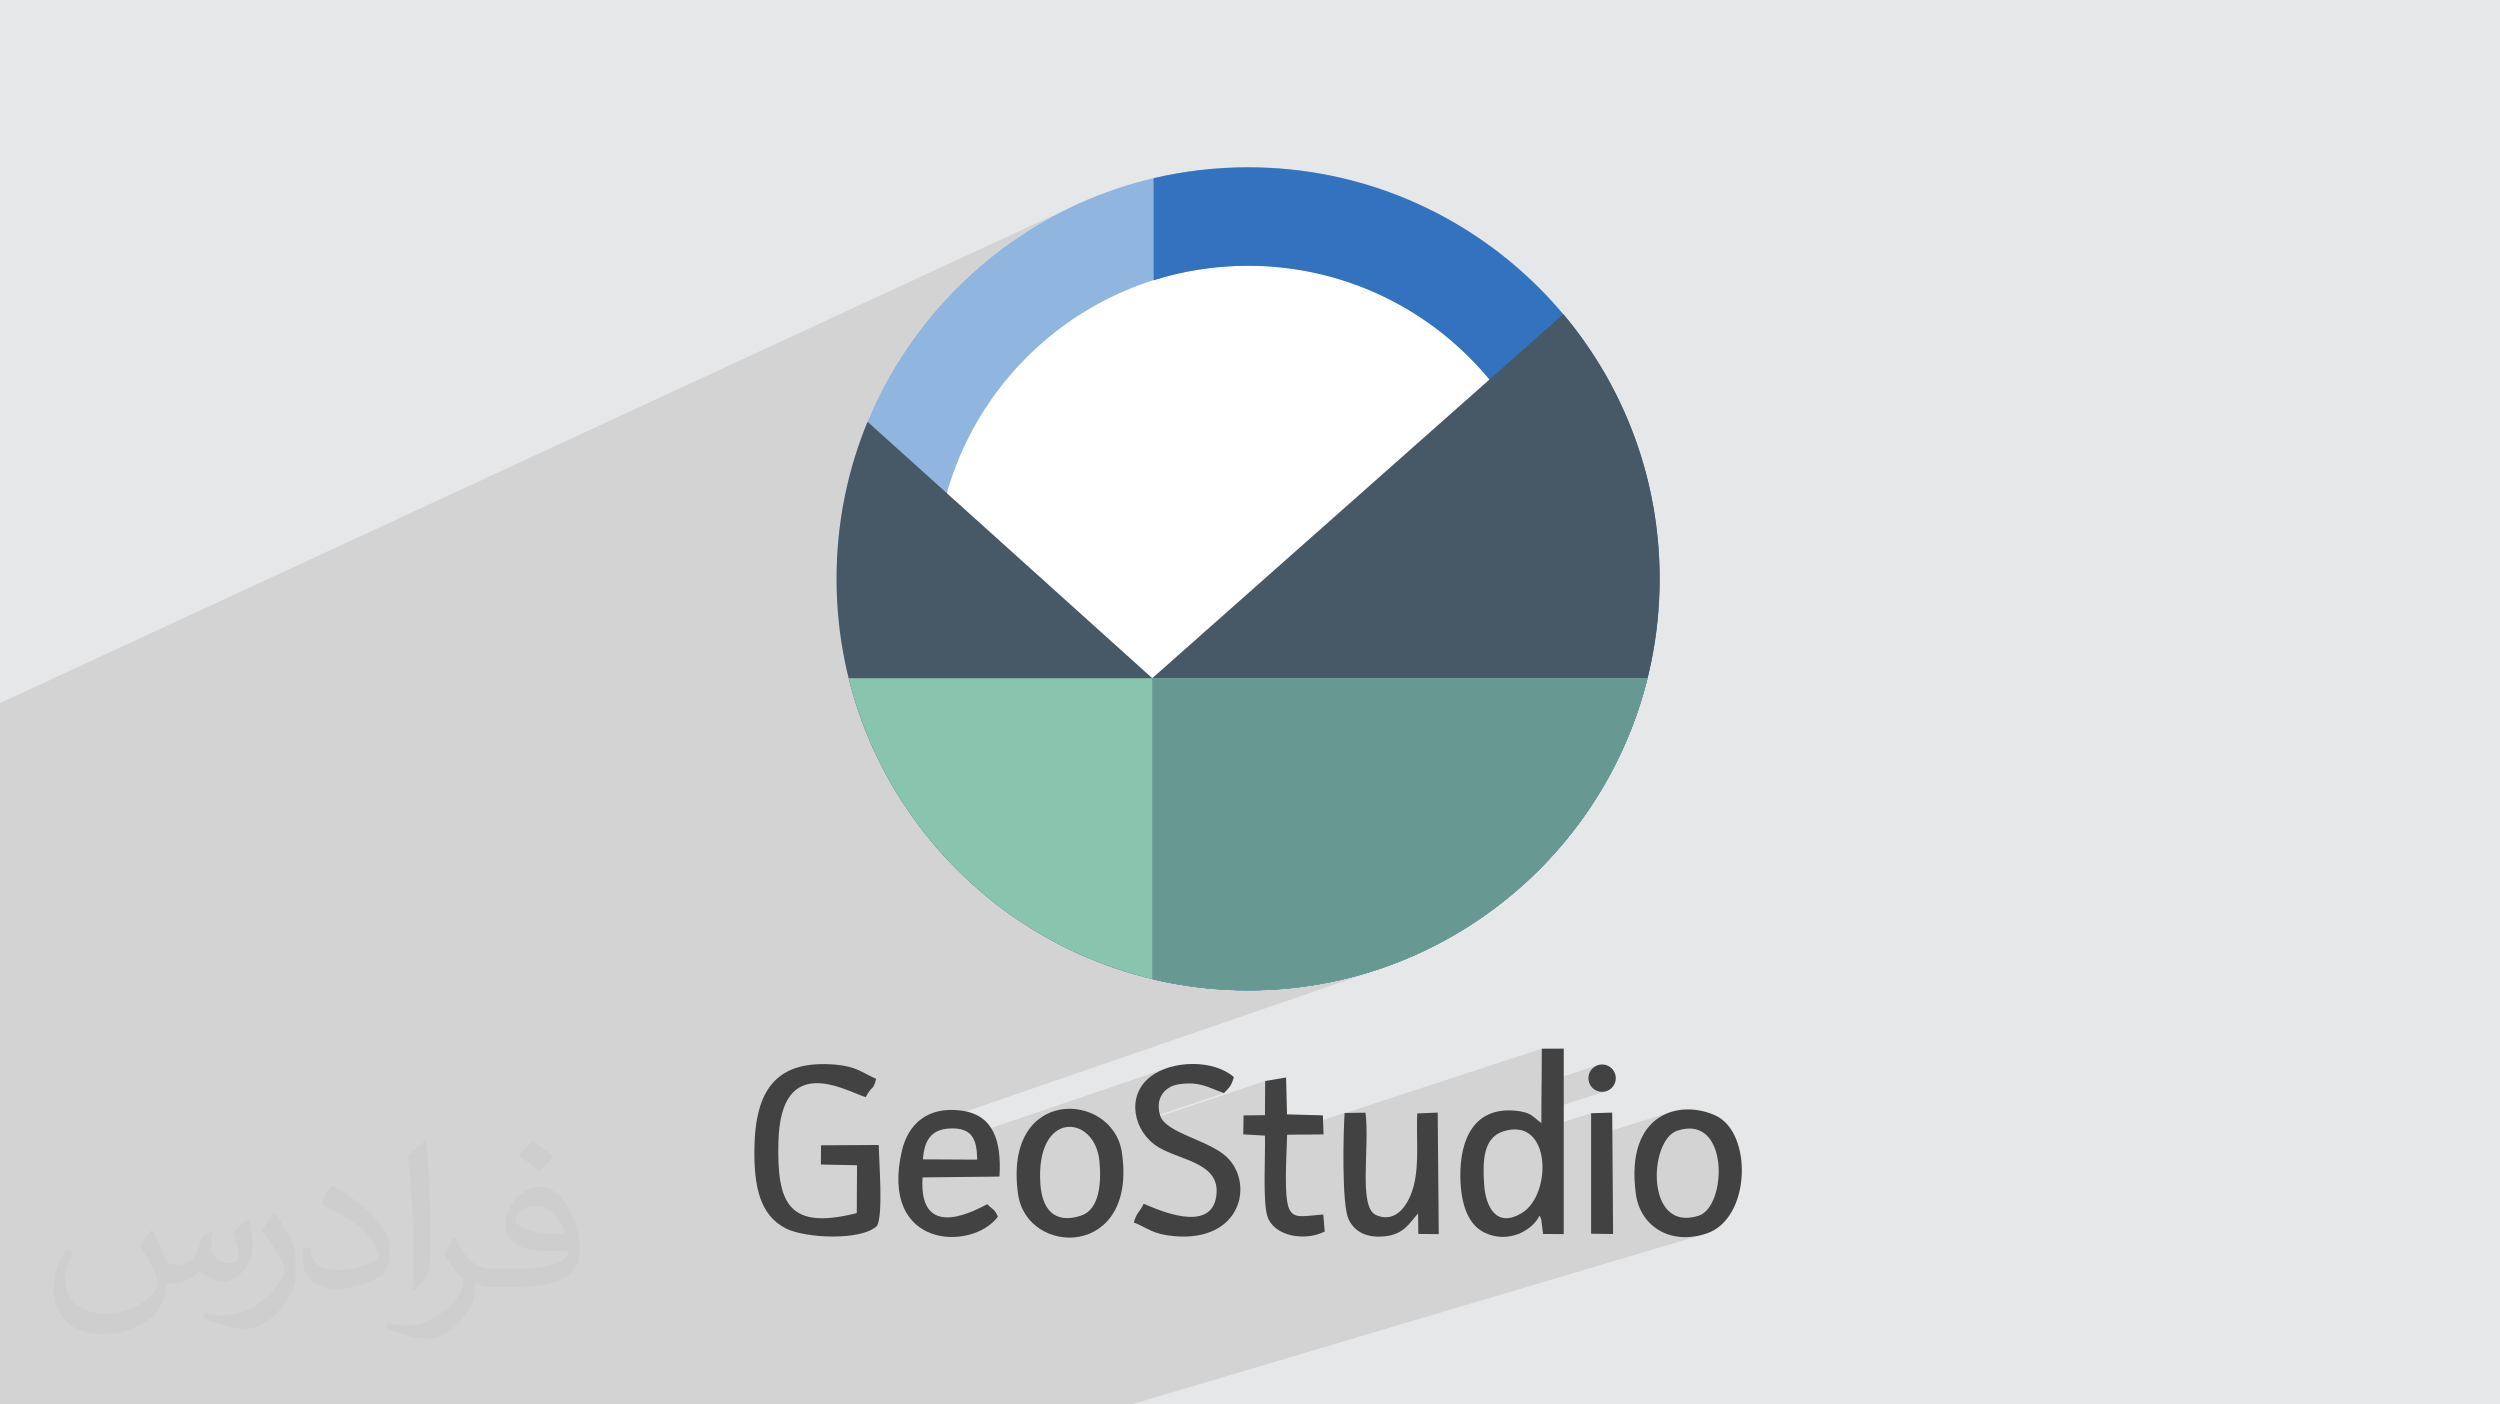 <?xml version="1.0" encoding="UTF-8"?>
<!DOCTYPE svg PUBLIC "-//W3C//DTD SVG 1.1//EN" "http://www.w3.org/Graphics/SVG/1.1/DTD/svg11.dtd">
<!-- Creator: CorelDRAW 2020 (64-Bit) -->
<svg xmlns="http://www.w3.org/2000/svg" xml:space="preserve" width="94.192mm" height="52.917mm" version="1.1" style="shape-rendering:geometricPrecision; text-rendering:geometricPrecision; image-rendering:optimizeQuality; fill-rule:evenodd; clip-rule:evenodd"
viewBox="0 0 9419.16 5291.66"
 xmlns:xlink="http://www.w3.org/1999/xlink"
 xmlns:xodm="http://www.corel.com/coreldraw/odm/2003">
 <defs>
  <style type="text/css">
   <![CDATA[
    .fil5 {fill:#3372BF}
    .fil9 {fill:#424242}
    .fil6 {fill:#475967}
    .fil8 {fill:#679892}
    .fil7 {fill:#89C4AE}
    .fil4 {fill:#90B5DF}
    .fil0 {fill:#E6E7E8}
    .fil3 {fill:white}
    .fil2 {fill:#373435;fill-opacity:0.031}
    .fil1 {fill:#2B2A29;fill-opacity:0.102}
   ]]>
  </style>
 </defs>
 <g id="Layer_x0020_1">
  <polygon class="fil0" points="-0,0 9419.16,0 9419.16,5291.66 -0,5291.66 "/>
  <path class="fil1" d="M2352.44 5291.66l-54.42 0 -96.94 0 -56.96 0 -4.78 0 -30.59 0 -49.54 0 -85.81 0 -17.6 0 -72.44 0 -24.81 0 -119.01 0 -27.62 0 -2.63 0 -10.48 0 -23.9 0 -86.08 0 -122.35 0 -1.92 0 -24.49 0 -1.97 0 -1.11 0 -39.39 0 -14.57 0 -74.2 0 -114.1 0 -67.05 0 -16.64 0 -31.95 0 -86.2 0 -45.57 0 -6.65 0 -20.65 0 -43.51 0 -5.34 0 -146.01 0 -18.24 0 -26.03 0 -76.49 0 -8.79 0 -48.54 0 -16.41 0 -65.24 0 -30.2 0 -0.64 0 -0.54 0 -0.04 0 -94.87 0 -61.09 0 -61.66 0 -1.16 0 -0.05 0 -122.81 0 -92.36 0 0 -11.6 0 -28.14 0 -23.98 0 -59.92 0 -48.86 0 -0.41 0 -18.36 0 -43.12 0 -153.94 0 -146.32 0 -302.75 0 -186.82 0 -397.25 0 -209.65 0 -1.9 0 -135.54 0 -0.02 0 -432.45 0 -43.13 0 -44.16 0 -7.44 0 -317.17 0 -29.74 0 -0.01 4030.18 -1866.22 0 0.01 -66.86 34.23 0 0.01 -64.93 37.33 -0.01 0.01 -62.91 40.32 0 0.01 -51.44 36.59 562.46 -259.75 0 384.47 10.54 -3.27 10.58 -3.18 10.62 -3.08 10.66 -2.98 10.7 -2.89 10.74 -2.78 10.78 -2.69 10.82 -2.59 10.86 -2.49 10.9 -2.39 10.93 -2.29 10.97 -2.19 11.01 -2.09 11.04 -1.98 11.08 -1.88 11.11 -1.78 11.15 -1.68 11.18 -1.57 11.21 -1.47 11.25 -1.36 11.28 -1.25 11.31 -1.15 11.34 -1.04 11.37 -0.94 11.4 -0.82 11.44 -0.72 11.46 -0.61 11.49 -0.5 11.52 -0.39 11.55 -0.28 11.57 -0.16 11.6 -0.06 60.71 1.54 59.91 4.55 59.04 7.5 58.09 10.38 57.08 13.17 55.98 15.9 54.81 18.54 53.57 21.13 52.26 23.62 50.86 26.05 49.41 28.41 47.86 30.69 46.25 32.89 44.57 35.02 42.8 37.08 30.22 28.81 364.62 -153.22 -278.34 246.54 0.61 0.7 35.03 44.57 32.89 46.25 30.68 47.87 28.41 49.4 26.05 50.87 23.62 52.26 21.13 53.57 18.54 54.81 15.9 55.99 13.17 57.07 10.38 58.1 7.5 59.04 4.55 59.91 1.54 60.71 -1.54 60.71 -4.55 59.91 -7.5 59.04 -10.38 58.09 -13.17 57.08 -15.9 55.98 -7.86 23.24 386.63 0 -17 62.79 -19.53 61.71 -22.01 60.56 -24.42 59.36 -26.78 58.1 -29.07 56.77 -31.31 55.4 -33.48 53.95 -35.6 52.45 -37.65 50.89 -39.65 49.27 -41.59 47.59 -43.47 45.85 -45.28 44.05 -47.05 42.19 -48.74 40.27 -50.38 38.3 -51.96 36.25 -53.49 34.16 -54.94 32 -56.34 29.78 -57.69 27.51 -58.96 25.17 -51.92 19.64 6.53 -2.21 -3.08 1.06 3.08 -1.04 -8.38 2.89 -6.42 2.43 -29.07 10.02 43.37 -14.68 -1805 621.98 -4.93 7.36 -8.59 15.74 -7.39 16.76 -1.65 4.72 135.63 -46.55 10.86 -2.89 11.9 -1.98 12.97 -1.05 14.85 -0.12 13.41 0.94 12.03 1.99 10.72 3.03 9.48 4.05 8.32 5.05 7.21 6.04 3.03 3.44 730.46 -249.16 -18.77 7.96 -17.46 9.34 -15.93 10.7 -16.57 14.34 -13.71 15.66 -10.92 16.77 -8.24 17.66 -5.55 18.07 141.52 -47.89 9.71 -2.78 10.22 -1.89 14.32 -1.65 13.26 -0.91 12.32 -0.2 11.51 0.43 10.81 1.03 10.23 1.56 9.76 2.04 9.42 2.47 9.19 2.84 9.09 3.17 9.1 3.43 9.22 3.64 9.48 3.81 9.84 3.91 10.32 3.96 10.93 3.96 -324.21 108.66 1.65 5.04 0.28 0.61 477.43 -159.91 -0.79 128.69 -81.02 26.77 -0.74 45.64 81.81 4.87 0.21 12.56 299.88 -98.13 -0.06 1 743.08 -243.13 -0.89 130.54 207.9 -67.1 -8.77 4.76 -7.64 6.31 -6.31 7.64 -4.76 8.77 -3.01 9.7 -1.05 10.41 1.05 10.41 3.01 9.7 4.76 8.77 6.31 7.64 7.64 6.31 8.77 4.76 9.7 3.01 10.41 1.05 10.41 -1.05 9.7 -3.01 -248.85 79.41 -0.29 42.19 -80.91 25.7 10.42 2.49 11.35 4.46 9.66 5.47 237.06 -75.12 0.02 89.63 306.25 -96.13 -13.46 4.37 -13.14 5.37 -12.75 6.42 -12.31 7.48 -11.79 8.57 -11.23 9.7 -10.59 10.84 -9.91 12.03 -9.14 13.24 -8.33 14.47 -7.46 15.74 -3.14 8.21 140.37 -43.69 17.96 -5.15 16.78 -2.82 15.6 -0.64 14.45 1.43 13.32 3.35 12.21 5.14 11.12 6.78 10.05 8.31 8.99 9.69 7.96 10.93 6.95 12.05 5.96 13.02 4.98 13.86 4.03 14.57 3.1 15.14 2.18 15.58 1.28 15.88 0.41 16.05 -0.44 16.07 -1.28 15.98 -2.09 15.73 -2.89 15.36 -3.67 14.85 -4.43 14.21 -5.16 13.42 -5.88 12.51 -6.57 11.46 -7.26 10.28 -7.91 8.96 -8.55 7.5 -9.17 5.91 -9.77 4.19 -160.08 47.98 10.02 6.81 18.4 9.58 19.77 7.54 21.03 5.35 22.21 3.05 23.27 0.62 24.26 -1.92 25.14 -4.61 25.93 -7.4 -2168.32 644.45 -235.16 0 -85.15 0 -80.85 0 -91.38 0 -73.32 0 -85.21 0 -46.56 0 -38.18 0 -26.29 0 -23.6 0 -2.43 0 -75.05 0 -15.59 0 -50.17 0 -73.48 0 -80.25 0 -8.68 0 -142.62 0 -22.41 0 -37.18 0 -56.3 0 -62.94 0 -64.9 0 -14.22 0 -69.39 0 -168.51 0 -2.09 0 -18.05 0 -42.64 0 -39.35 0 -0.72 0 -76.87 0zm1745.98 -4124.53l-0.01 0.01 248.08 -111.15 -248.07 111.14z"/>
  <path class="fil2" d="M572.24 4635.23c17.98,27.25 29.64,53.44 41.02,82.55 8.46,16.94 12.95,48.16 52.65,48.16 11.63,0 28.32,-3.43 43.13,-11.63 16.66,-8.74 29.36,-21.97 35.99,-42.06l15.87 -53.44 38.63 -19.05 2.64 2.64c-5.28,20.12 -6.6,39.42 -6.6,54.51 0,44.7 38.63,61.65 69.32,61.65 17.98,0 34.14,-8.74 34.14,-25.15 0,-21.16 -8.99,-57.15 -20.65,-89.43 17.98,-17.98 35.99,-35.99 56.62,-50.55l3.17 1.6c8.99,38.1 14.02,75.67 14.02,100.81 0,24.61 -10.85,51.87 -19.84,69.6 -18.52,34.92 -51.33,62.71 -91.01,62.71 -30.15,0 -63.75,-15.09 -86.79,-43.13l-1.32 0c-21.69,27 -55.3,51.33 -109.02,51.33l-16.66 0c-2.64,35.46 -10.31,60.58 -21.97,83.08 -32,62.43 -127,106.63 -216.43,106.63 -124.36,0 -186.79,-71.7 -186.79,-167.21 0,-59 19.3,-113.77 48.95,-152.65l24.33 10.06c-18.52,35.46 -30.96,68.78 -30.96,101.6 0,89.43 72.77,132.03 156.64,132.03 77.8,0 174.09,-49.48 191.57,-106.88 -6.6,-62.71 -30.15,-92.07 -66.14,-149.22 10.85,-19.05 24.87,-38.1 42.34,-58.47l3.17 0 0 0 0 0 -0.02 -0.09zm1434.3 -336.55c26.19,16.41 51.87,35.71 76.99,57.94 -14.02,19.84 -31.5,37.85 -53.19,53.72 -25.15,-20.37 -50.27,-37.85 -75.95,-56.36 17.45,-19.58 34.67,-38.35 52.12,-55.3l0 0 0 0 0 0 0 0 0 0 0.03 0zm13.49 244.48c-42.34,0 -76.99,27.79 -76.99,48.41 0,44.2 84.66,57.94 186,57.4 -12.7,-51.87 -57.15,-105.84 -109.02,-105.84l0.01 0.03zm-95 236.55c55.04,0 103.2,-1.6 139.95,-10.85 41.02,-10.31 75.67,-30.96 75.67,-45.24 0,-3.71 0,-8.2 -1.32,-11.91 -23.01,2.11 -49.48,2.11 -72.49,2.11 -74.6,0 -131.75,-16.94 -154.25,-58.75 -5.56,-11.63 -9.52,-24.61 -9.52,-39.42 0,-40.49 17.45,-79.91 48.16,-107.16 25.65,-22.48 53.97,-36.5 82.8,-36.5 52.12,0 93.65,41.81 122.76,107.7 15.87,35.99 26.72,77.52 26.72,129.92 0,34.92 -9.52,64.29 -31.22,85.98 -40.49,39.17 -115.09,53.97 -229.39,53.97l-51.87 0 0 0 -13.49 0c-28.32,0 -48.69,-5.03 -64.82,-17.45l-2.64 0c0.79,6.6 1.32,12.95 1.32,19.05 0,25.65 -8.46,58.47 -25.65,84.66 -50.8,75.41 -105.84,108.2 -153.47,108.2 -48.16,0 -107.16,-18.52 -160.35,-42.6l9.52 -18.52c17.2,7.14 41.02,11.91 73.81,11.91 85.98,0 198.96,-82.55 212.98,-163.25 -3.17,-6.6 -8.99,-15.34 -17.2,-24.61 -25.15,-29.9 -41.02,-54.76 -55.83,-80.95 12.7,-25.15 24.33,-45.24 35.18,-63.5l4.5 -0.53c36.78,74.88 70.1,117.73 144.45,117.73l11.63 0 0 0 53.97 0 0 0 0 0 0 0 0 0 0 0 0.09 0.01zm-372.54 79.12c6.35,-34.39 6.88,-73.02 6.88,-109.02l0 -53.44c0,-99.75 -12.7,-244.73 -23.01,-339.19 17.98,-19.3 43.13,-42.06 62.97,-57.4l5.82 1.6c13.49,118.8 16.66,256.39 16.66,383.64 0,33.35 -1.32,65.89 -4.5,89.69 -1.85,30.15 -19.3,52.91 -56.62,87.83l-8.2 -3.71zm-383.38 -157.43c1.85,46.84 24.87,83.62 105.31,83.62 50.01,0 92.33,-12.95 139.17,-35.18 8.46,-3.71 12.95,-8.74 12.95,-12.95 0,-29.36 -22.48,-68.25 -60.32,-103.71 -36.78,-33.35 -85.47,-62.71 -130.96,-82.3 -15.62,-6.6 -20.65,-13.49 -20.65,-20.12 0,-13.49 17.98,-41.81 32.82,-62.18l5.03 -0.53c52.12,27.25 110.34,67.74 153.47,112.7 39.17,41.53 63.5,83.62 63.5,129.39 0,33.86 -10.31,65.61 -27,95.25 -57.15,28.83 -118.01,50.8 -178.33,50.8 -73.28,0 -123.29,-34.39 -123.29,-115.09 0,-8.74 0,-22.22 3.17,-39.7l25.15 0 0 0 0 0 0 0 0 0 0 0 -0.02 0zm-132.57 -133.1l45.52 73.56c16.66,27.25 32.28,56.9 32.28,103.71l0 59.79c0,48.41 -30.96,100.28 -80.95,151.61 -39.17,34.67 -73.81,49.48 -105.84,49.48 -47.62,0 -102.13,-14.81 -165.1,-41.81l7.14 -18.52c19.84,5.28 42.85,9.78 71.17,9.78 90.5,-0.53 183.08,-66.67 225.42,-147.37 5.03,-9.27 6.88,-17.98 6.88,-24.08 0,-9.27 -5.03,-19.58 -8.99,-28.83 -23.01,-43.38 -48.69,-83.08 -76.99,-119.86 14.81,-23.29 29.64,-45.77 45.77,-68l3.71 0.53 0 0 0 0 0 0 0 0 0 0 -0.02 0.01z"/>
  <g id="_1496369592352">
   <g>
    <circle class="fil3" cx="4702.44" cy="2180.49" r="1550.63"/>
    <path class="fil4" d="M4702.45 629.85c856.38,0 1550.62,694.24 1550.62,1550.63 0,856.39 -694.24,1550.62 -1550.62,1550.62 -856.4,0 -1550.63,-694.23 -1550.63,-1550.62 0,-856.39 694.23,-1550.63 1550.63,-1550.63zm0 370.92c651.53,0 1179.7,528.17 1179.7,1179.71 0,651.54 -528.17,1179.71 -1179.7,1179.71 -651.55,0 -1179.72,-528.17 -1179.72,-1179.71 0,-651.54 528.17,-1179.71 1179.72,-1179.71z"/>
    <path class="fil5" d="M4701.95 630.53c856.38,0 1550.62,694.23 1550.62,1550.63 0,856.39 -694.24,1550.62 -1550.62,1550.62 -122.32,0 -241.31,-14.22 -355.46,-40.99l0 -384.47c112.17,35.41 231.58,54.55 355.46,54.55 651.53,0 1179.7,-528.17 1179.7,-1179.71 0,-651.55 -528.17,-1179.72 -1179.7,-1179.72 -123.88,0 -243.29,19.14 -355.46,54.55l0 -384.47c114.15,-26.77 233.14,-40.99 355.46,-40.99z"/>
    <path class="fil6" d="M5889.99 1183.5c226.55,269.56 363.08,617.32 363.08,997 0,856.38 -694.24,1550.62 -1550.62,1550.62 -856.4,0 -1550.63,-694.24 -1550.63,-1550.62 0,-209.42 41.6,-409.09 116.84,-591.33l1072.68 966.04 1548.65 -1371.71z"/>
    <path class="fil7" d="M3197.51 2555.21l3009.87 0c-167.61,675.33 -777.76,1175.91 -1504.93,1175.91 -727.18,0 -1337.34,-500.58 -1504.94,-1175.91z"/>
    <path class="fil8" d="M4341.34 2555.21l1866.04 0c-167.61,675.33 -777.76,1175.91 -1504.93,1175.91 -124.34,0 -245.25,-14.67 -361.11,-42.31l0 -1133.6z"/>
   </g>
   <g>
    <path class="fil9" d="M3227.96 4570.53c-258.49,65.66 -301.09,-37.13 -295.12,-268.7 8.75,-339.61 250.39,-192.85 328.84,-168.06 24.93,-47.17 27.28,-21.89 39.39,-69.04 -52.66,-22.92 -73.55,-46.86 -153.81,-53.61 -219.35,-18.45 -302.66,90.61 -304.96,319.22 -1.39,138.43 19.54,248.04 119.24,298.35 72.87,36.77 284.25,47.01 342.86,-10.18 23.58,-42.72 7.71,-235.8 6.26,-304.62l-217.32 1.26 -0.55 72.29 136.22 2.81 -1.05 180.28z"/>
    <path class="fil9" d="M5664.98 4262.2c179.92,-55.66 183.66,238.6 68.74,308.09 -95.79,57.92 -136.81,-23.73 -142.14,-109.46 -5.25,-84.64 -4.66,-174.48 73.4,-198.63zm142.14 -30.84c-33.82,-24.97 -37.39,-40.65 -96.91,-46.51 -151.56,-14.9 -209.97,100.76 -208.1,248.83 1.25,99.82 27.65,180.04 91.2,210.5 89.33,42.81 179.51,-7.55 207.3,-64.21 1.51,2.33 2.74,5.56 3.43,7.59 0.71,2.03 2.37,5.19 3.14,7.75l6.5 53.93 77.98 0.31 0.04 -698.76 -82.67 0.35 -1.91 280.22z"/>
    <path class="fil9" d="M4611.51 4118.47c21.08,-22.18 27.81,-27.32 37.27,-60.35 -76.42,-67.05 -232.09,-63.77 -312.53,-3.08 -96.18,72.57 -66.31,210.73 29.49,267.84 85.38,50.9 234.9,58.42 216.71,184.4 -20.82,144.2 -228.11,46.83 -273.51,28.04 -15.56,33.68 -25.34,30.31 -37.15,70.23 54.46,22.43 71.48,44.63 151.79,51.86 254.48,22.89 302.99,-200.1 197.37,-299.03 -67.79,-63.5 -228.5,-89.46 -249.53,-154.57 -20.74,-64.24 15.52,-111.17 71.29,-118.83 79.38,-10.91 108.7,12.46 168.8,33.49z"/>
    <path class="fil9" d="M3477.28 4368.04c4.88,-69.37 29.52,-113.19 101.62,-116.26 83.19,-3.53 101.74,39.07 102.86,117.31l-204.48 -1.05zm242.47 168.92c-22.39,9.65 -260.67,154.85 -243.8,-100.91l289.74 -3.14c7.95,-133.71 -21.97,-231.81 -142.76,-248.48 -126.82,-17.5 -201.58,50.3 -224.9,151.32 -85.99,372.39 267.11,377.73 361.66,248.04 -13.97,-30.36 -16.88,-23.47 -39.94,-46.83z"/>
    <path class="fil9" d="M6318.09 4260.61c198.02,-67.84 189.59,284.62 82.26,319.6 -201.84,65.78 -188.73,-283.12 -82.26,-319.6zm-154.61 238.7c15.95,117.47 126.6,195.07 266.82,147.9 166.4,-55.99 173.44,-377.46 34.98,-443.35 -131.25,-62.47 -344.06,-15.65 -301.8,295.45z"/>
    <path class="fil9" d="M3919.86 4461.76c-19.87,-281.57 206.71,-264.29 222.72,-84.89 7.43,83.41 -1.01,180.93 -70.15,203.38 -103.86,33.73 -146.3,-29.63 -152.57,-118.49zm-84.13 37.55c33.21,236.43 451.72,243.56 390.85,-158.71 -34.7,-229.3 -448.46,-251.29 -390.85,158.71z"/>
    <path class="fil9" d="M5066.01 4193.27c-5.08,78.33 -10.9,343.96 14.73,399.68 23.06,50.14 71.39,72.59 139.45,64.7 69.66,-8.08 89.87,-49.27 122.74,-85.93l0.8 77.36 77.01 0.67 -3.95 -457.96 -77.22 3.32c-3.81,88.7 8.09,185.4 -12.35,269.52 -15.62,64.25 -62.76,149.91 -144.35,112.46 -65.36,-32.61 -21.61,-252.92 -38.1,-384.86l-78.76 1.04z"/>
    <path class="fil9" d="M4684.11 4273.97l81.81 4.87c2.02,71.4 -8.45,243.84 8.52,301.51 22.97,78.1 142.61,97.65 216.54,59.65l-5.29 -64.25c-138.52,9.67 -150.74,49.52 -136.24,-300.5l137.28 -1.19 -2.62 -71.71 -135.12 -3.82 -3.48 -139.05 -78.85 13.39 -0.79 128.69 -80.6 0.88 -1.16 71.53z"/>
    <polygon class="fil9" points="5994.78,4648.15 6077.6,4649.45 6074.28,4191.92 5994.7,4194.36 "/>
    <circle class="fil9" cx="6036.15" cy="4062.17" r="51.65"/>
   </g>
  </g>
 </g>
</svg>
